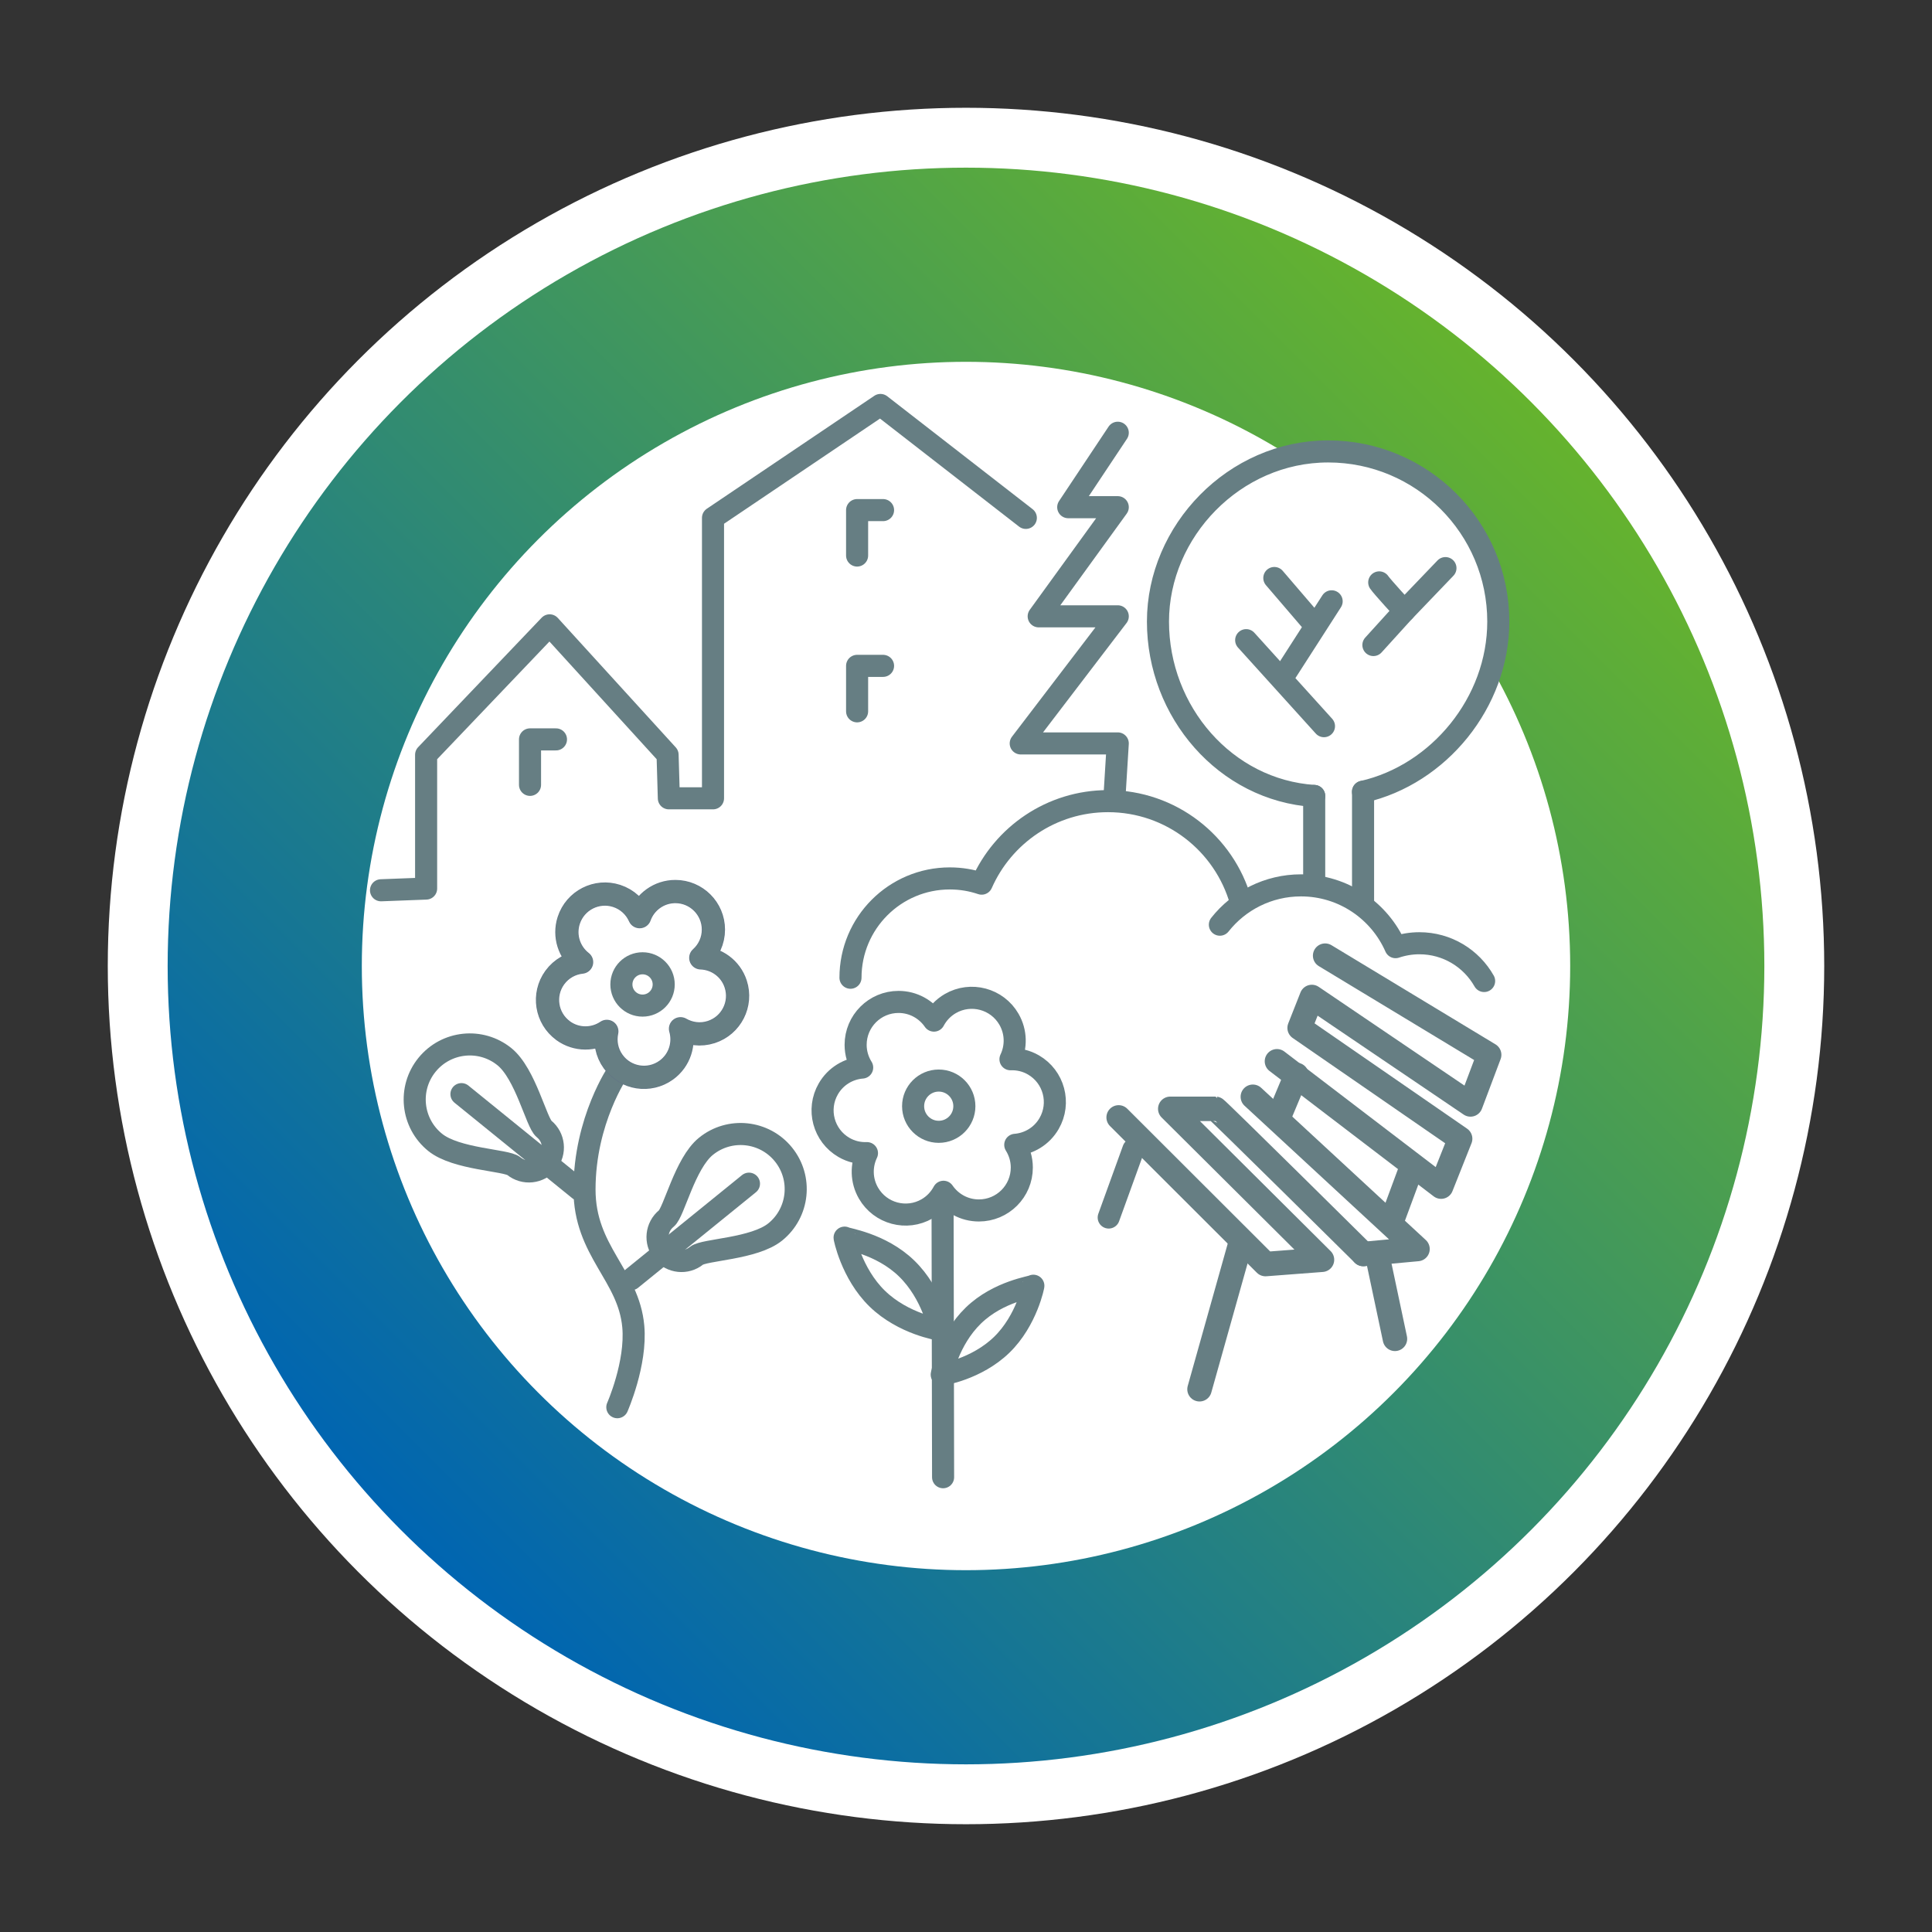 <?xml version="1.0" encoding="UTF-8"?>
<svg xmlns="http://www.w3.org/2000/svg" xmlns:xlink="http://www.w3.org/1999/xlink" viewBox="0 0 484 484">
  <rect x="0" y="0" width="484" height="484" fill="#333333" stroke="none"/>
  <defs>
    <style>
      .cls-1 {
        stroke-width: 6.13px;
      }

      .cls-1, .cls-2, .cls-3, .cls-4, .cls-5 {
        stroke-linecap: round;
        stroke-linejoin: round;
      }

      .cls-1, .cls-2, .cls-4 {
        fill: none;
      }

      .cls-1, .cls-2, .cls-5 {
        stroke: #667e83;
      }

      .cls-2, .cls-5 {
        stroke-width: 5.53px;
      }

      .cls-3 {
        stroke-width: 3px;
      }

      .cls-3, .cls-4 {
        stroke: #627584;
      }

      .cls-3, .cls-5, .cls-6 {
        fill: #fff;
      }

      .cls-4 {
        stroke-width: 5.82px;
      }

      .cls-7 {
        fill: url(#Unbenannter_Verlauf_13);
      }
    </style>
    <linearGradient id="Unbenannter_Verlauf_13" data-name="Unbenannter Verlauf 13" x1="100.58" y1="383.42" x2="383.42" y2="100.58" gradientUnits="userSpaceOnUse">
      <stop offset="0" stop-color="#0065b1"></stop>
      <stop offset="1" stop-color="#65b32e"></stop>
    </linearGradient>
  </defs>
  <g id="Nachzeichnung">
    <circle class="cls-6" cx="242" cy="242" r="215"></circle>
  </g>
  <g id="Rahmen">
    <g>
      <circle class="cls-7" cx="242" cy="242" r="200"></circle>
      <circle class="cls-6" cx="242" cy="242" r="151.36"></circle>
    </g>
  </g>
  <g id="Rahmen-Inhalt">
    <g>
      <path class="cls-2" d="M154.89,268.37s-8.46,12.22-8.46,29.62c0,15.51,11.05,21.39,12.22,34.32.84,9.28-4,20.22-4,20.22"></path>
      <g>
        <g>
          <path class="cls-4" d="M141.08,258.21c3.34,2.42,7.71,2.36,10.94.17-.54,2.55-.05,5.31,1.6,7.58,3.09,4.26,9.05,5.2,13.31,2.11,3.34-2.42,4.63-6.61,3.55-10.35,2.26,1.3,5.03,1.69,7.71.82,5.01-1.63,7.75-7,6.12-12.01-1.27-3.92-4.85-6.44-8.75-6.57,1.94-1.74,3.16-4.26,3.16-7.08,0-5.26-4.27-9.53-9.53-9.53-4.12,0-7.63,2.62-8.95,6.29-1.06-2.38-3.08-4.32-5.75-5.19-5.01-1.63-10.38,1.11-12.01,6.12-1.27,3.92.14,8.06,3.22,10.46-2.59.27-5.06,1.59-6.72,3.87-3.09,4.26-2.15,10.22,2.11,13.31Z"></path>
          <circle class="cls-3" cx="160.97" cy="246.62" r="5.3"></circle>
        </g>
        <g>
          <path class="cls-2" d="M141.08,258.21c3.34,2.42,7.71,2.36,10.94.17-.54,2.55-.05,5.31,1.6,7.58,3.09,4.26,9.05,5.2,13.31,2.11,3.34-2.42,4.63-6.61,3.55-10.35,2.26,1.3,5.03,1.69,7.71.82,5.01-1.63,7.75-7,6.12-12.01-1.27-3.92-4.85-6.44-8.75-6.57,1.94-1.74,3.16-4.26,3.16-7.08,0-5.26-4.27-9.53-9.53-9.53-4.12,0-7.63,2.62-8.95,6.29-1.06-2.38-3.08-4.32-5.75-5.19-5.01-1.63-10.38,1.11-12.01,6.12-1.27,3.92.14,8.06,3.22,10.46-2.59.27-5.06,1.59-6.72,3.87-3.09,4.26-2.15,10.22,2.11,13.31Z"></path>
          <circle class="cls-2" cx="160.97" cy="246.62" r="5.3"></circle>
        </g>
      </g>
      <g>
        <path class="cls-2" d="M109,286.17c-5.92-4.8-6.83-13.49-2.03-19.41,4.8-5.92,13.49-6.83,19.41-2.03,5.29,4.29,7.99,16.52,9.91,18.08,2.57,2.09,2.97,5.87.88,8.44-2.09,2.57-5.87,2.97-8.44.88-1.91-1.55-14.45-1.67-19.73-5.96Z"></path>
        <line class="cls-2" x1="115.6" y1="274.1" x2="145.11" y2="298.03"></line>
      </g>
      <g>
        <path class="cls-2" d="M194.23,308.61c5.92-4.8,6.83-13.49,2.03-19.41-4.8-5.92-13.49-6.83-19.41-2.03-5.29,4.29-7.99,16.52-9.91,18.08-2.57,2.09-2.97,5.87-.88,8.44s5.87,2.97,8.44.88c1.91-1.55,14.45-1.67,19.73-5.96Z"></path>
        <line class="cls-2" x1="187.63" y1="296.53" x2="158.12" y2="320.46"></line>
      </g>
    </g>
    <path class="cls-2" d="M258.89,266.78c-1.81-1.05-3.8-1.49-5.75-1.42,1.48-3.09,1.46-6.83-.38-10.02-2.97-5.14-9.54-6.9-14.68-3.93-1.81,1.05-3.19,2.55-4.11,4.27-1.94-2.82-5.18-4.68-8.87-4.68-5.94,0-10.75,4.81-10.75,10.75,0,2.09.61,4.04,1.64,5.69-3.41.27-6.64,2.15-8.48,5.34-2.97,5.14-1.21,11.71,3.93,14.68,1.81,1.05,3.8,1.49,5.75,1.42-1.48,3.09-1.46,6.83.38,10.02,2.97,5.14,9.54,6.9,14.68,3.93,1.81-1.05,3.19-2.55,4.11-4.27,1.94,2.82,5.18,4.68,8.87,4.68,5.94,0,10.75-4.81,10.75-10.75,0-2.09-.61-4.04-1.64-5.69,3.41-.27,6.64-2.15,8.48-5.34,2.97-5.14,1.21-11.71-3.93-14.68Z"></path>
    <line class="cls-2" x1="236.26" y1="370.07" x2="236.13" y2="301.69"></line>
    <circle class="cls-5" cx="235.17" cy="277.12" r="6.42"></circle>
    <path class="cls-2" d="M227.13,317.78c6.55,6.36,8.19,15.3,8.19,15.3,0,0-8.99-1.37-15.54-7.73-6.55-6.36-8.3-15.61-8.19-15.3s8.99,1.37,15.54,7.73Z"></path>
    <path class="cls-2" d="M243.84,329.57c-6.34,6.15-7.92,14.8-7.92,14.8,0,0,8.69-1.32,15.03-7.47,6.34-6.15,8.03-15.1,7.92-14.8s-8.69,1.32-15.03,7.47Z"></path>
    <polyline class="cls-2" points="280.02 108.41 267.61 127.06 280.02 127.06 260.21 154.4 280.02 154.4 255.71 186.24 280.02 186.24 279.19 199.69"></polyline>
    <path class="cls-2" d="M310.82,225.82c-4.11-14.5-17.44-25.12-33.25-25.12-14.14,0-26.3,8.5-31.65,20.67-2.5-.85-5.18-1.31-7.98-1.31-13.74,0-24.88,11.14-24.88,24.88"></path>
    <path class="cls-2" d="M305.6,231.65c4.74-6,12.08-9.85,20.32-9.85,10.59,0,19.69,6.37,23.69,15.48,1.88-.63,3.88-.98,5.97-.98,6.96,0,13.02,3.81,16.22,9.46"></path>
    <path class="cls-5" d="M329.23,199.4c-22.24-1.44-39.14-21.07-39.14-43.68s19.09-42.63,42.63-42.63,42.63,19.09,42.63,42.63c0,20.28-14.93,38.31-33.9,42.63"></path>
    <line class="cls-5" x1="333.6" y1="150.64" x2="322.25" y2="168.3"></line>
    <path class="cls-5" d="M345.52,145.9c.7,1.05,6.3,7.15,6.3,7.15l10.29-10.73"></path>
    <line class="cls-5" x1="329.23" y1="221.06" x2="329.23" y2="199.4"></line>
    <line class="cls-5" x1="341.47" y1="226.33" x2="341.47" y2="198.34"></line>
    <polyline class="cls-2" points="256.99 129.74 220.57 101.45 178.62 129.74 178.62 199.99 167.56 199.99 167.24 189.09 137.69 156.66 106.75 189.09 106.75 222.6 95.45 223.03"></polyline>
    <polyline class="cls-2" points="132.78 196.62 132.78 185.23 139.28 185.23"></polyline>
    <polyline class="cls-2" points="214.72 139.17 214.72 127.79 221.22 127.79"></polyline>
    <polyline class="cls-2" points="214.72 178.2 214.72 166.81 221.22 166.81"></polyline>
    <line class="cls-5" x1="312.19" y1="160.37" x2="331.68" y2="181.92"></line>
    <line class="cls-1" x1="320.57" y1="279.35" x2="324.78" y2="269.29"></line>
    <line class="cls-1" x1="353.61" y1="292.53" x2="348.64" y2="305.96"></line>
    <line class="cls-1" x1="300.5" y1="348.03" x2="310.73" y2="311.62"></line>
    <polyline class="cls-1" points="341.54 314.15 355.11 312.9 313.86 274.76"></polyline>
    <path class="cls-1" d="M280.24,279.93l36.79,36.74,14.15-1.08-38.01-37.81h11.33c.3,0,37.04,36.37,37.04,36.37"></path>
    <polyline class="cls-1" points="319.9 265.87 361.02 297.27 365.79 285.27 325.58 257.51 328.64 249.76 368.38 276.68 373.06 264.25 331.97 239.41"></polyline>
    <line class="cls-2" x1="277.75" y1="305.01" x2="283.93" y2="287.94"></line>
    <line class="cls-1" x1="349.46" y1="335.4" x2="344.96" y2="314.15"></line>
    <line class="cls-2" x1="344.06" y1="161.59" x2="351.81" y2="153.05"></line>
    <line class="cls-2" x1="319.24" y1="144.8" x2="329.46" y2="156.72"></line>
  </g>
</svg>
